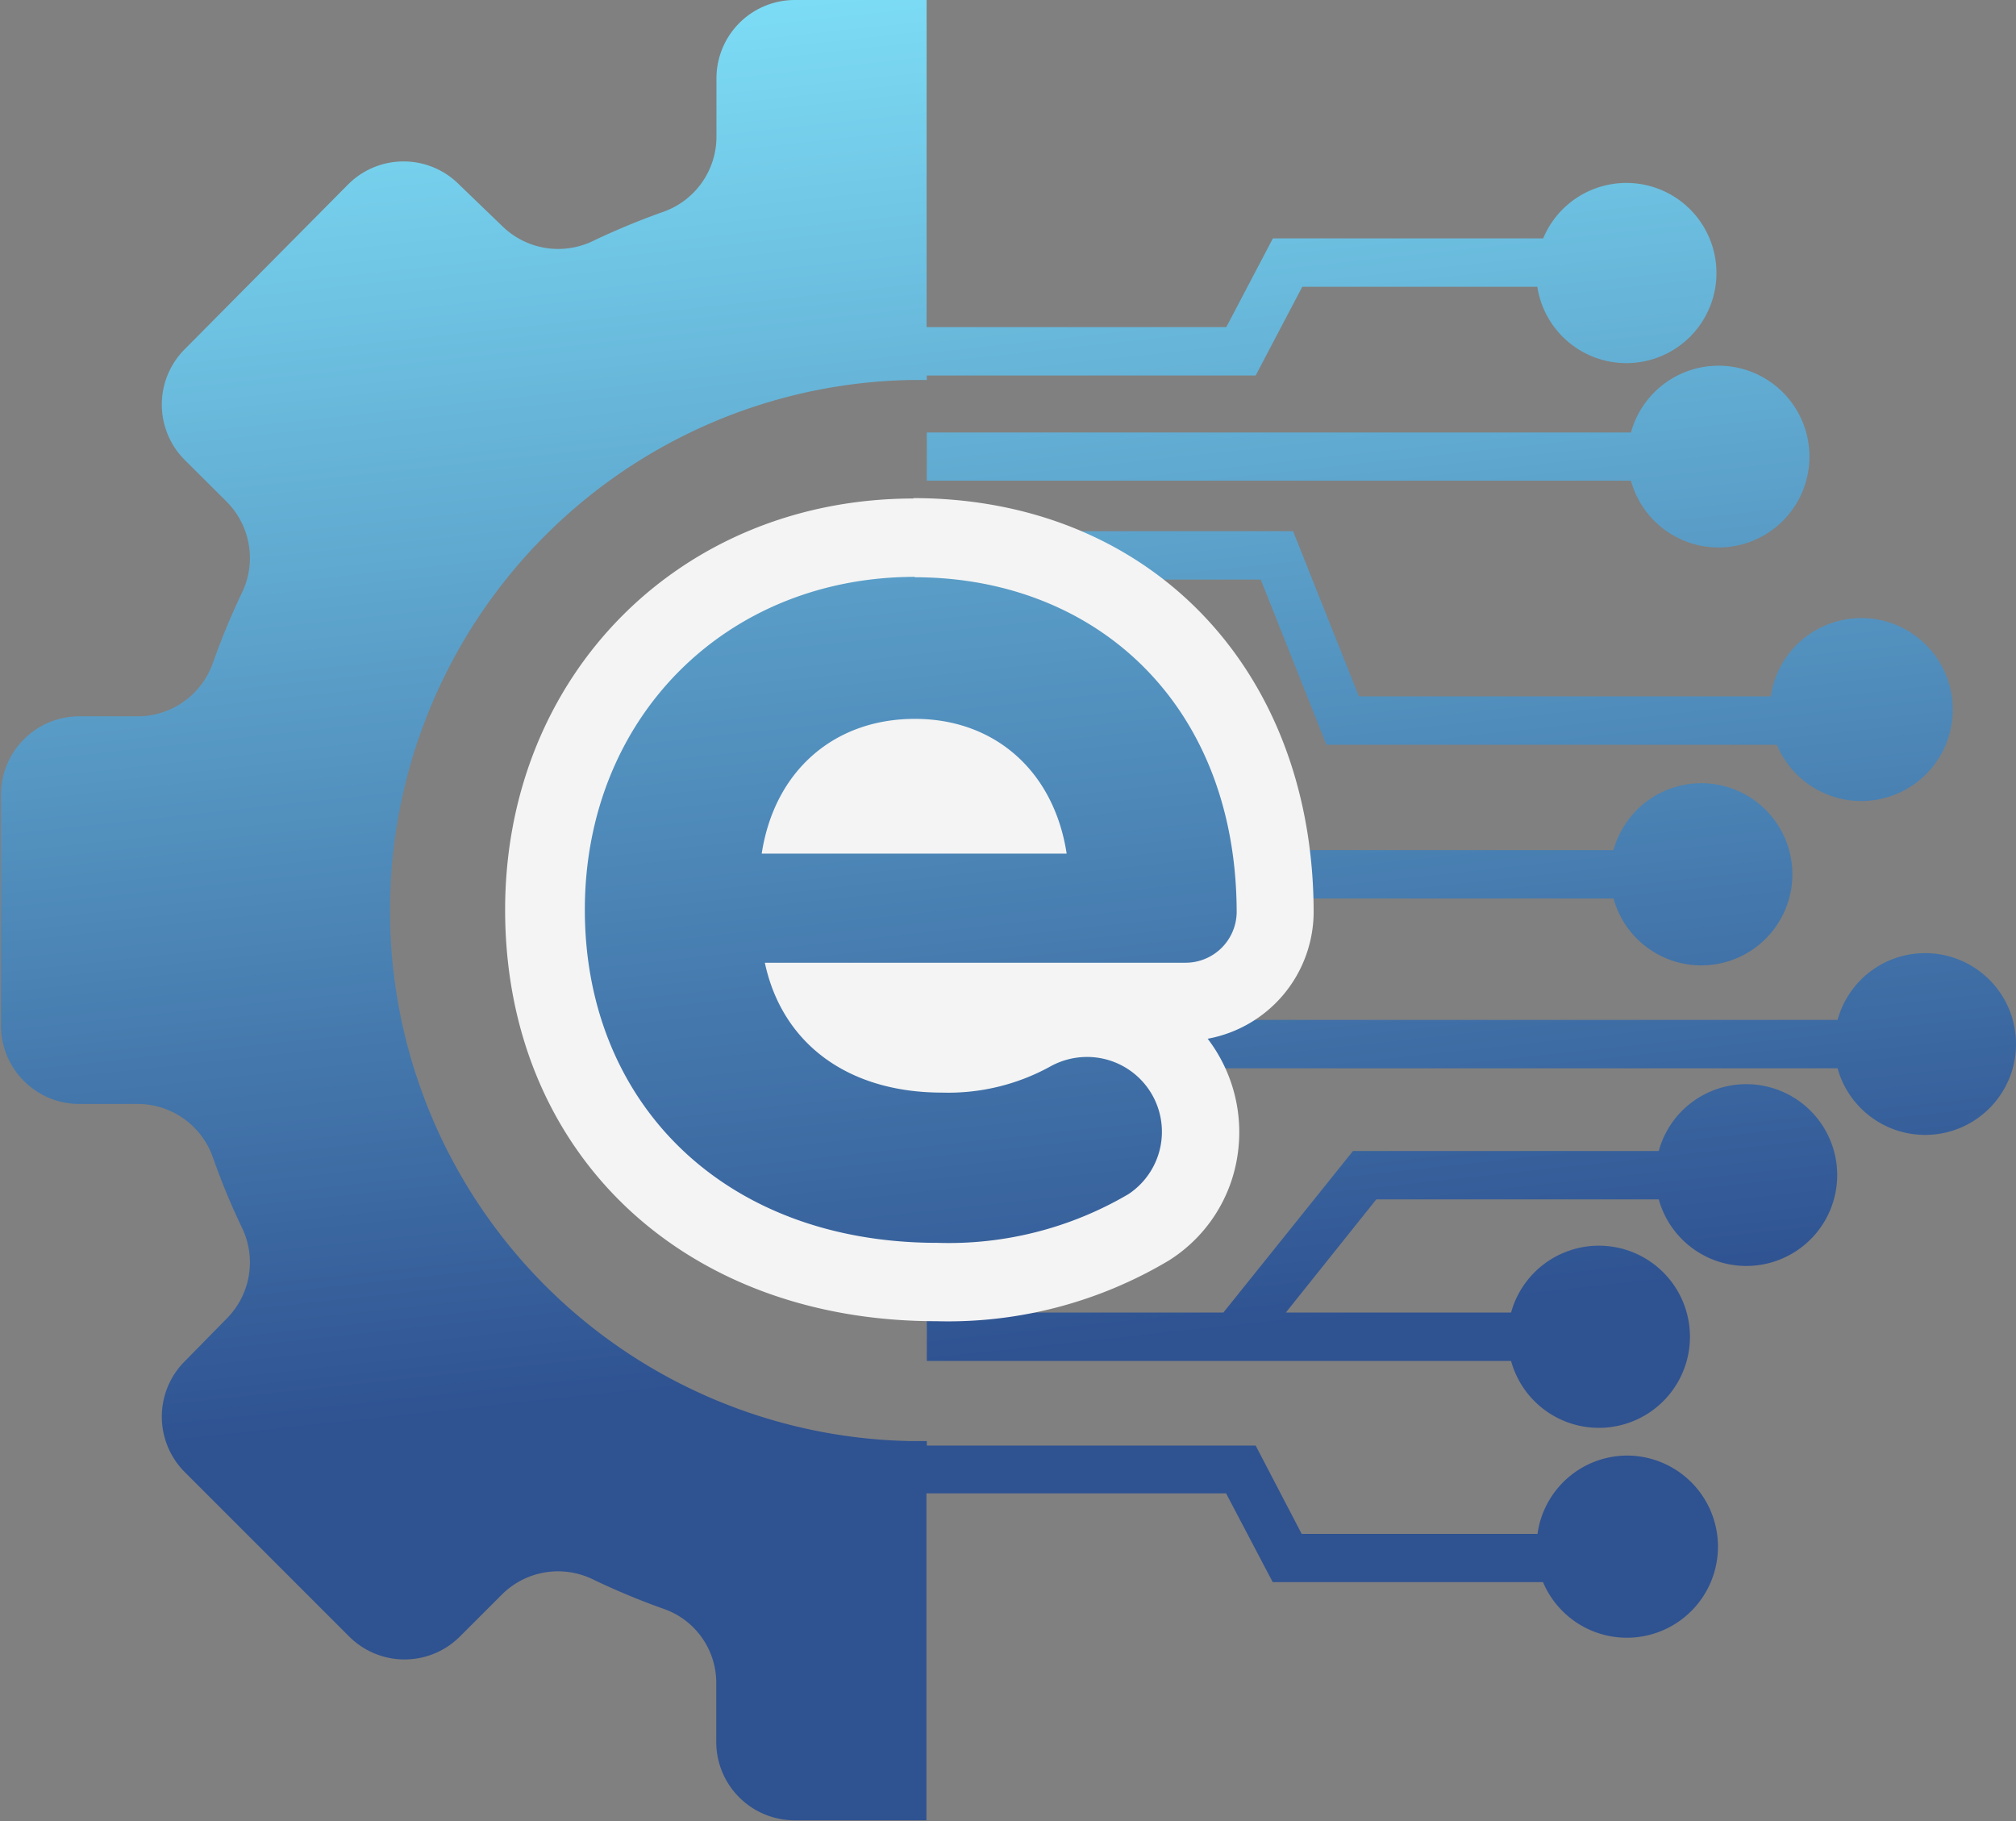 <svg id="OBJECTS" xmlns="http://www.w3.org/2000/svg" xmlns:xlink="http://www.w3.org/1999/xlink" viewBox="0 0 102.93 92.97"><rect x="0" y="0" width="102.93" height="92.97" fill="#808080" stroke="none"/><defs><style>.cls-1{fill:url(#Degradado_sin_nombre_10);}.cls-2{fill:url(#Degradado_sin_nombre_4);}.cls-3{fill:url(#Degradado_sin_nombre_4-2);}.cls-4{fill:url(#Degradado_sin_nombre_4-3);}.cls-5{fill:url(#Degradado_sin_nombre_4-4);}.cls-6{fill:url(#Degradado_sin_nombre_4-5);}.cls-7{fill:url(#Degradado_sin_nombre_4-6);}.cls-8{fill:#f4f4f4;}</style><linearGradient id="Degradado_sin_nombre_10" x1="363.37" y1="309.11" x2="371.35" y2="382.94" gradientUnits="userSpaceOnUse"><stop offset="0" stop-color="#81e4fb"/><stop offset="0.16" stop-color="#74cdea"/><stop offset="1" stop-color="#2f5291"/></linearGradient><linearGradient id="Degradado_sin_nombre_4" x1="390.06" y1="306.23" x2="398.04" y2="380.05" gradientUnits="userSpaceOnUse"><stop offset="0" stop-color="#81e4fb"/><stop offset="1" stop-color="#2f5291"/></linearGradient><linearGradient id="Degradado_sin_nombre_4-2" x1="392.68" y1="305.95" x2="400.66" y2="379.77" xlink:href="#Degradado_sin_nombre_4"/><linearGradient id="Degradado_sin_nombre_4-3" x1="387.34" y1="306.52" x2="395.32" y2="380.35" xlink:href="#Degradado_sin_nombre_4"/><linearGradient id="Degradado_sin_nombre_4-4" x1="392.07" y1="306.01" x2="400.05" y2="379.84" xlink:href="#Degradado_sin_nombre_4"/><linearGradient id="Degradado_sin_nombre_4-5" x1="386.4" y1="306.62" x2="394.38" y2="380.45" xlink:href="#Degradado_sin_nombre_4"/><linearGradient id="Degradado_sin_nombre_4-6" x1="363.9" y1="303.05" x2="372.81" y2="385.5" xlink:href="#Degradado_sin_nombre_4"/></defs><path class="cls-1" d="M406.62,387.51a4.63,4.63,0,0,0-4.58,4H390L387.65,387H370.86v-.23l-.84,0a27.09,27.09,0,0,1,0-54.17l.84,0v-.23h16.79l2.38-4.53h12a4.6,4.6,0,1,0,.3-2.47h-13.8l-2.38,4.53h-15.3V313.2h-6.73a4,4,0,0,0-4,4v3a4.07,4.07,0,0,1-2.73,3.82,37.22,37.22,0,0,0-3.57,1.48,4.08,4.08,0,0,1-4.64-.76L347,322.64a4,4,0,0,0-5.71,0L333,331a4,4,0,0,0,0,5.71l2.13,2.12a4.08,4.08,0,0,1,.76,4.64,37.22,37.22,0,0,0-1.48,3.57,4.07,4.07,0,0,1-3.82,2.73h-3a4,4,0,0,0-4,4v11.79a4,4,0,0,0,4,4h3a4.07,4.07,0,0,1,3.82,2.73,36.37,36.37,0,0,0,1.48,3.58,4.06,4.06,0,0,1-.76,4.63L333,382.67a4,4,0,0,0,0,5.71l8.34,8.34a4,4,0,0,0,5.71,0l2.12-2.12a4.06,4.06,0,0,1,4.64-.77,37.29,37.29,0,0,0,3.57,1.49,4,4,0,0,1,2.73,3.81v3a4,4,0,0,0,4,4h6.73V389.44h15.3l2.38,4.53h13.8a4.65,4.65,0,1,0,4.28-6.46Z" transform="translate(-323.54 -313.2)"/><path class="cls-2" d="M406.81,335.28H370.86v2.46h35.95a4.64,4.64,0,1,0,0-2.46Z" transform="translate(-323.54 -313.2)"/><path class="cls-3" d="M413.92,348.75h-21l-3.36-8.43H370.86v2.47h17.05l3.35,8.43h23a4.67,4.67,0,1,0-.31-2.47Z" transform="translate(-323.54 -313.2)"/><path class="cls-4" d="M405.92,356.6H370.86v2.47h35.06a4.65,4.65,0,1,0,0-2.47Z" transform="translate(-323.54 -313.2)"/><path class="cls-5" d="M421.82,361.86a4.63,4.63,0,0,0-4.46,3.41h-46.5v2.47h46.5a4.64,4.64,0,1,0,4.46-5.88Z" transform="translate(-323.54 -313.2)"/><path class="cls-6" d="M412.68,368.55a4.63,4.63,0,0,0-4.45,3.41H392.62L386,380.21H370.86v2.47h29.83a4.65,4.65,0,1,0,0-2.47h-11.5l4.62-5.78h14.42a4.64,4.64,0,1,0,4.45-5.88Z" transform="translate(-323.54 -313.2)"/><path class="cls-7" d="M371.4,378.69c-11.8,0-20-7.82-20-19,0-10.84,8.1-19,18.86-19s18.45,7.87,18.45,19.13a4.62,4.62,0,0,1-4.63,4.58H365.59c1.23,1.7,3.33,2.63,6.05,2.63a8.82,8.82,0,0,0,4.52-1.06,5.84,5.84,0,0,1,8.66,5.95,5.68,5.68,0,0,1-2.59,4A20.17,20.17,0,0,1,371.4,378.69Zm3.92-23.89a5.41,5.41,0,0,0-5-2.88,5.49,5.49,0,0,0-5.1,2.88Z" transform="translate(-323.54 -313.2)"/><path class="cls-8" d="M370.23,342.67c9.28,0,16.45,6.51,16.45,17.13v0a2.61,2.61,0,0,1-2.63,2.55H362.59c.88,4.12,4.23,6.63,9.05,6.63a10.79,10.79,0,0,0,5.5-1.32,3.87,3.87,0,0,1,1.91-.5,3.82,3.82,0,0,1,2.11,7,18.11,18.11,0,0,1-9.76,2.49c-10.93,0-18-7.18-18-17s7.22-17,16.86-17m-7.76,14.13H378c-.64-4.18-3.64-6.88-7.75-6.88s-7.17,2.64-7.82,6.88m7.76-18.13c-11.9,0-20.86,9-20.86,21,0,12.37,9.06,21,22,21a22,22,0,0,0,11.89-3.1,7.67,7.67,0,0,0,3.51-5.41,7.86,7.86,0,0,0-1.53-5.91,6.6,6.6,0,0,0,5.41-6.43c0-12.48-8.41-21.17-20.45-21.17Z" transform="translate(-323.54 -313.2)"/></svg>